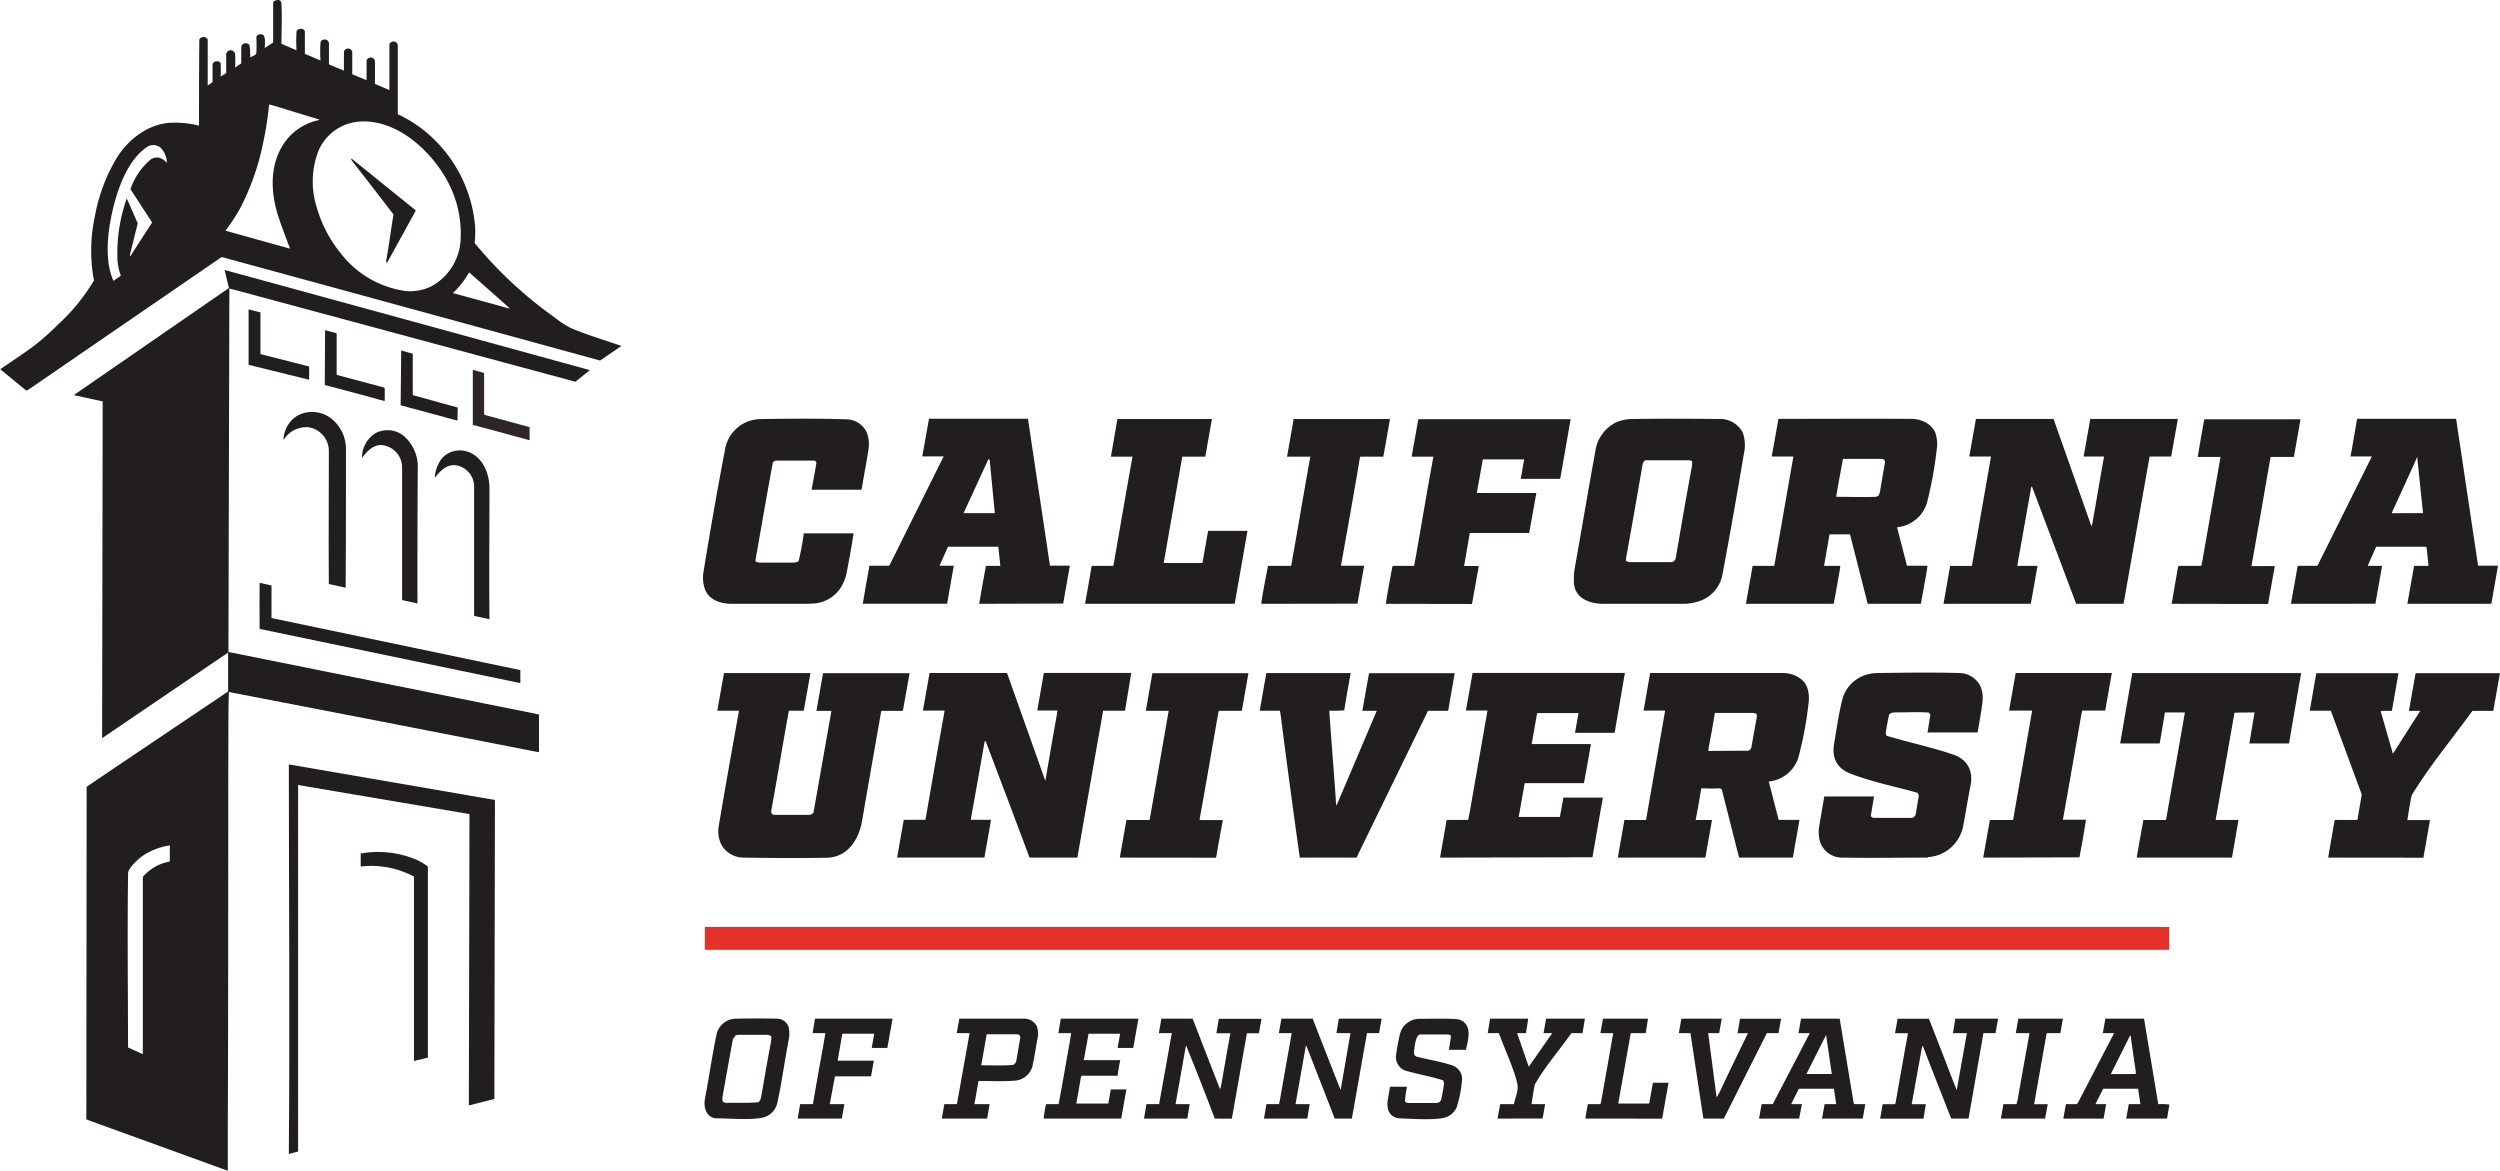 <svg id="Layer_1" data-name="Layer 1" xmlns="http://www.w3.org/2000/svg" width="480.11" height="224.82" viewBox="0 0 480.11 224.82">
  <defs>
    <style>
      .cls-1 {
        fill: #221e20;
      }

      .cls-2 {
        fill: #2d2624;
      }

      .cls-3 {
        fill: #e53229;
      }
    </style>
  </defs>
  <title>pennwest_california_logo-freelogovectors.net</title>
  <g>
    <path class="cls-1" d="M57.69,207.65V197l2.28.59v8l9.35,2.38v2.55Z" transform="translate(-9.95 -137.59)"/>
    <path class="cls-1" d="M14.79,212.44,10,208.5c2.21-1.53,4.48-3,6.62-4.6A46.71,46.71,0,0,0,21,200a37.22,37.22,0,0,0,7-8.56,30.54,30.54,0,0,1,.14-12.12A33.31,33.31,0,0,1,32.32,168c2.22-3.64,6.11-6.66,10.51-6.84a18.43,18.43,0,0,1,5.34.57c0-5.48,0-10.95.06-16.43,0-.44.52-.58.83-.61a.91.91,0,0,1,.78.47V154l.93-.62c0-1.13,0-2.26,0-3.39a.77.77,0,0,1,.71-.63c.39,0,.63,0,.84.4a19.1,19.1,0,0,1,0,2.54l1.07-.68c0-1.14,0-2.28,0-3.41A.84.84,0,0,1,55.1,148a19.85,19.85,0,0,1,0,2.56l1.18-.8c0-1,0-2.06,0-3.09a.82.82,0,0,1,.78-.78,1,1,0,0,1,.81.38A14.41,14.41,0,0,1,58,148.6c.4-.19,1.11-.41,1.18-.86a25.32,25.32,0,0,0,0-2.89c0-.59.61-.73,1.06-.66.83.14.56,2,.55,2.63l1.62-1.07c0-2.52,0-5.05,0-7.58,0-.42.46-.49.71-.56a.69.69,0,0,1,.88.56c.14,2.6,0,5.23,0,7.83l2.89,1.24a31.62,31.62,0,0,1,0-3.51c0-.44.49-.59.86-.61a.82.82,0,0,1,.75.47l0,4.34,3,1.27a25,25,0,0,1,0-3.46.83.83,0,0,1,.45-.52,1,1,0,0,1,.78.07.74.74,0,0,1,.39.67c0,1.32,0,2.64,0,4L76,151.15q0-1.82,0-3.63a.81.81,0,0,1,.86-.61.87.87,0,0,1,.74.61,1.43,1.43,0,0,1,0,.22c0,1.37,0,2.74,0,4.11L80.35,153c0-1.24,0-2.47,0-3.7,0-.37.39-.63.72-.66a.81.81,0,0,1,.88.66c.05,1.46,0,2.93,0,4.4l2.78,1.19c0-2.9,0-5.81,0-8.71,0-.35.45-.62.78-.61a.77.77,0,0,1,.74.39,1.29,1.29,0,0,1,.09.45c0,4.36,0,8.74,0,13.11a25,25,0,0,1,6.73,4.6,26.55,26.55,0,0,1,8.13,17,19.23,19.23,0,0,1-.1,3.13,78.77,78.77,0,0,0,15.34,14.28,18,18,0,0,0,3.12,2.05c3,1.29,6.59,2.35,9.73,3.45l-4.1,2.8Q89.39,197,53.52,187.22l-1-.27q-18.51,12.7-37,25.39a4.31,4.31,0,0,1-.47.26Zm38.45-30.55,12.42,3.46c-.77-2-1.53-4-2.2-6-1.46-4.38-1.79-9.47.62-13.58a10.72,10.72,0,0,1,7.07-5.11c.27-.06,0-.16-.28-.24-2.75-.81-5.49-1.67-8.23-2.51l-1-.27a69.47,69.47,0,0,1-1.22,7.69,47.49,47.49,0,0,1-4.34,12.24A35.07,35.07,0,0,1,53.24,181.89Zm-21.53,9.58,0,.07,1.45-1a10.6,10.6,0,0,1-.65-3,31.49,31.49,0,0,1,1.79-11.85l2.1,4.79-1.49,6c0,.2,0,.42.11.25,1.37-2.14,2.77-4.28,4.14-6.42L35,173.91a13.07,13.07,0,0,1,3.82-5.64c1.13-.85,2.32-.35,3.18.59A4.3,4.3,0,0,0,40.83,166a2.15,2.15,0,0,0-2.67-.17c-3.2,2.22-4.91,6.29-6,9.93C30.83,180.35,29.73,187,31.71,191.47Zm56.08,2a9.28,9.28,0,0,0,4.89-.84,10.77,10.77,0,0,0,5.73-9.06A21.23,21.23,0,0,0,95,170.88c-3.31-5.24-9.35-10.34-15.91-9.95a9.29,9.29,0,0,0-7.93,5.5,16.3,16.3,0,0,0-.47,10.68,24.83,24.83,0,0,0,4.7,9.13A19,19,0,0,0,87.79,193.47Zm9.79.58c3.26.89,6.53,1.77,9.79,2.69.29.08.63.16.4,0-2.56-2.31-5.16-4.57-7.73-6.85a16.38,16.38,0,0,1-3.14,4C97.12,193.92,97.35,194,97.58,194.05Z" transform="translate(-9.95 -137.59)"/>
    <path class="cls-2" d="M111.37,222.05l-.44-.11c-3.38-.95-6.79-1.83-10.18-2.75V208.62l2.17.6v8l.44.14c2.76.77,5.53,1.5,8.29,2.26v2.51Z" transform="translate(-9.95 -137.59)"/>
    <path class="cls-1" d="M86.89,215.42,87,204.91l2.22.61,0,7.95,8.64,2.39-.06,2.51Z" transform="translate(-9.95 -137.59)"/>
    <path class="cls-1" d="M219.08,253.55h-.76c.4-2.18.79-4.37,1.15-6.56a4.81,4.81,0,0,1,.17-.73h4.11c.1-.5.2-1,.28-1.5,1.13-6.48,2.24-13,3.41-19.47h-4.15c.41-2.26.77-4.53,1.18-6.79,0,0,.11-.43.12-.44h18.1l-1.27,7.23H237l-3.57,20.42h7.44l1.09-6.17h7.56l-2.45,14Z" transform="translate(-9.95 -137.59)"/>
    <path class="cls-1" d="M83.56,214.54l-.67-.17c-3.52-1-7-1.89-10.57-2.84L72.38,201l2.22.6v7.94l.28.11L83.67,212a.32.32,0,0,1,.17.24c0,.78,0,1.56,0,2.34Z" transform="translate(-9.95 -137.59)"/>
    <path class="cls-1" d="M113.15,282q-29.68-5.82-59.39-11.54l0-7.55-24.2,16.44.11-64.67-4.89-1.07c-.22,0-.43-.1-.64-.16L53.91,192.9l-.82-3.46q33.82,9.24,67.63,18.54l2.51.69-2.78,2.23q-32.69-8.81-65.38-17.63L54,193l-.18,69.8,59.64,12c0,2.3,0,4.6,0,6.89v.35Z" transform="translate(-9.95 -137.59)"/>
    <path class="cls-1" d="M378.63,253.55h-10l-3.4-13.35H361.3l-1.05,6.06h3.1c0,.13,0,.54-.07.73-.39,2.19-.75,4.38-1.18,6.56H345.25l1.28-7.29h4.16l3.67-21H350.2l1.29-7.23c8.53,0,17.06-.05,25.58,0,2,0,4.36,1.17,4.73,3.34a6.72,6.72,0,0,1,.17,1.78,76.24,76.24,0,0,1-1.93,10.9,6.64,6.64,0,0,1-5.77,4.8l1.9,7.38h3.93c0,.11-.05.55-.08.73-.37,2.19-.78,4.37-1.17,6.56ZM362.57,233c2.53,0,5.08.09,7.61,0a1.71,1.71,0,0,0,.57-.26,4.38,4.38,0,0,0,.26-.85c.3-1.79.59-3.57.92-5.34a1.71,1.71,0,0,0,0-.45l-.17-.25a1.33,1.33,0,0,0-.48-.14c-2.46,0-4.93,0-7.4,0,0,.13-.05.26-.07.39C363.41,228.37,362.94,230.66,362.57,233Z" transform="translate(-9.95 -137.59)"/>
    <path class="cls-1" d="M73.1,249.75c-.06-8.56,0-17.12,0-25.68a4.61,4.61,0,0,0-4-4.44,5.15,5.15,0,0,0-4.71,2.49,5.65,5.65,0,0,1,2.71-4.73,6,6,0,0,1,6.45.56,7.5,7.5,0,0,1,2.84,6.12c0,8.79,0,17.59-.06,26.39Z" transform="translate(-9.95 -137.59)"/>
    <path class="cls-1" d="M87.17,252.83q0-12.71,0-25.42a4.32,4.32,0,0,0-3.84-4.34c-1.66-.16-3,1.28-3.87,2.49A5.6,5.6,0,0,1,82,220.81a4.94,4.94,0,0,1,5.56.56,7.85,7.85,0,0,1,2.62,6.26q-.08,12.68-.06,25.37v.48Z" transform="translate(-9.95 -137.59)"/>
    <path class="cls-1" d="M252.16,253.55c.34-2.44.84-4.86,1.3-7.29h4.45c.06-.32.06-.33.11-.61,1.22-6.78,2.34-13.58,3.57-20.36h-4.47l1.27-7.23h18.47a3.12,3.12,0,0,1-.05.44c-.39,2.27-.78,4.53-1.21,6.79h-4.41a5.73,5.73,0,0,0-.14.56c-1.14,6.8-2.36,13.59-3.58,20.38l4.46,0-1.29,7.29Z" transform="translate(-9.95 -137.59)"/>
    <path class="cls-1" d="M380.19,302.29c-5.41,0-10.83.1-16.24,0a4.45,4.45,0,0,1-4.66-3.9,7.44,7.44,0,0,1,0-2q.5-2.91,1-5.84h9.56l-.63,3.74c.08.11.32.37.52.37,2.45,0,4.9,0,7.34,0,.38,0,.53-.26.7-.51,0,0,.12-.41.13-.44.14-1,.32-2.08.51-3.11a.94.94,0,0,0-.26-.77c-4.07-1.15-9-2.14-12.87-3.69-2.6-1-3.57-3-3.1-5.78s.85-5.52,1.52-8.24a6.73,6.73,0,0,1,3.81-4.64,7.94,7.94,0,0,1,3.11-.64c5.19-.07,10.4-.14,15.58,0a4.55,4.55,0,0,1,4.18,2.79,6.43,6.43,0,0,1,.27,2.89c-.25,1.92-.58,3.83-.93,5.73h-9.61l.55-3.45c-.41-.41-.13-.36-.69-.39-2.07-.11-4.17,0-6.23,0a1.62,1.62,0,0,0-1,.38c-.25,1.17-.48,2.34-.66,3.52a1.22,1.22,0,0,0,.17.58c4.25,1.28,8.62,2.18,12.83,3.62,2.76.93,3.85,3.24,3.28,6-.53,2.59-.91,5.2-1.42,7.79a7.36,7.36,0,0,1-6.76,5.9Z" transform="translate(-9.95 -137.59)"/>
    <path class="cls-1" d="M165,253.55H150.54c-2.11,0-4.39-.66-5.2-2.78a6.65,6.65,0,0,1-.25-3.56c1.24-7.7,2.61-15.48,4.07-23.14a7,7,0,0,1,6.94-6c5.49-.08,11-.13,16.47.05a4.33,4.33,0,0,1,3.87,2.62,6.24,6.24,0,0,1,.3,3.12c-.39,2.59-.9,5.19-1.34,7.78h-9.59c.31-1.7.64-3.41.92-5.11,0-.25-.21-.43-.39-.49a.55.55,0,0,0-.22,0c-2.38,0-4.75,0-7.13,0a1,1,0,0,0-.62.36c-1.15,6.2-2.21,12.41-3.31,18.62a1.23,1.23,0,0,0,0,.38,1.72,1.72,0,0,0,.8.23c2.22,0,4.45,0,6.68,0a2.32,2.32,0,0,0,.77-.25,51.34,51.34,0,0,0,1-5.37h9.57c-.38,2.49-.84,5-1.31,7.45a8.79,8.79,0,0,1-1.1,2.9,6.76,6.76,0,0,1-5.39,3.14C165.8,253.49,165.31,253.55,165,253.55Z" transform="translate(-9.95 -137.59)"/>
    <path class="cls-1" d="M417.58,253.55h-8.92c-2.79-7.48-5.63-14.94-8.44-22.42-.09-.22-.19,0-.23.23l-2.64,14.9h3.86c0,.17,0,.34-.06.51q-.58,3.39-1.2,6.78H383.19l1.27-7.28h4.18l3.67-21h-4.17l1.28-7.23h14.9l7.28,20.62a4.06,4.06,0,0,0,.19-.59c.75-4.26,1.46-8.54,2.23-12.8H410.1l1.28-7.23H428.2l-1.29,7.23h-4.14l-5,28.26Z" transform="translate(-9.95 -137.59)"/>
    <path class="cls-1" d="M333,253.55H317.88c-2.73,0-5.68-1.1-5.67-4.34a12.71,12.71,0,0,1,.11-2.22c1.35-7.56,2.61-15.14,4-22.7a7.29,7.29,0,0,1,4-5.59,8,8,0,0,1,2.89-.64c5.64-.09,11.28-.07,16.92,0a4.83,4.83,0,0,1,4.53,2.67,7.29,7.29,0,0,1,.19,4q-1.94,11.58-4.1,23.14a6.66,6.66,0,0,1-4,5A9.77,9.77,0,0,1,333,253.55Zm-2.22-8a1.82,1.82,0,0,0,.57-.13,1.31,1.31,0,0,0,.43-.71c1-5.86,2-11.72,3.1-17.58a3.9,3.9,0,0,0,0-1,1.42,1.42,0,0,0-.58-.15q-4.19,0-8.37,0a1.25,1.25,0,0,0-.52.73q-1.54,9-3.17,18a3,3,0,0,0,0,.6,1.54,1.54,0,0,0,.72.24Z" transform="translate(-9.95 -137.59)"/>
    <path class="cls-1" d="M488.12,253.55H472.27l1.29-7.29h2.78c-.12-1.09-.23-2.19-.35-3.28a2,2,0,0,0-.1-.39h-9.61l-1.63,3.67h2.77l-1.29,7.28H449.91l1.3-7.29,3.79,0,10.45-21h-4.1q.63-3.39,1.19-6.79l.09-.44h19l4.22,28.2h3.83l-1.28,7.29ZM475,236.14h.28l-1.13-10.82c-.16.41-.33.8-.51,1.2-1.36,3-2.7,5.94-4.07,8.9-.11.23-.21.48-.3.72Z" transform="translate(-9.95 -137.59)"/>
    <path class="cls-3" d="M426.25,320H145.31v-4.39H426.53V320Z" transform="translate(-9.95 -137.59)"/>
    <path class="cls-1" d="M427,253.55l1.23-7.1.09-.13c.05,0,.09-.06.14-.06h4.23c.08-.34.16-.7.22-1q1.72-10,3.48-19.92H432c.37-2.26.8-4.52,1.18-6.79l.12-.44h18.45l-1.27,7.23-4.47,0c-.09.48-.17.95-.26,1.43q-1.67,9.76-3.42,19.53h4.48l-1.29,7.28Z" transform="translate(-9.95 -137.59)"/>
    <path class="cls-1" d="M59.81,258.37c-.05-3,0-5.9,0-8.85l2.28.5v6.26l47.79,10v2.5Z" transform="translate(-9.95 -137.59)"/>
    <path class="cls-1" d="M65.42,358.92v-.22c.21-24.75,0-49.55,0-74.31L105,291.22l-.11,57.41-4.9,1.25.12-55.95L67.2,288.35v70.39l-1.78.46Z" transform="translate(-9.95 -137.59)"/>
    <path class="cls-1" d="M101,255.87q0-12.45,0-24.9a4.14,4.14,0,0,0-3.67-4.05c-1.73-.12-2.92,1.22-3.89,2.45a6.74,6.74,0,0,1,1.36-3.74,4.63,4.63,0,0,1,4.54-1.41c3.17.76,4.63,4.17,4.61,7.19,0,8.36-.09,16.75,0,25.1Z" transform="translate(-9.95 -137.59)"/>
    <path class="cls-1" d="M198,253.55c.39-2.44.84-4.86,1.29-7.29h2.77l-.39-3.67H192l-1.62,3.65h2.74l-1.28,7.29h-16.2c.36-2.27.8-4.52,1.19-6.78,0-.17.06-.34.09-.51h3.81l10.44-21h-4.1l1.29-7.23h19l4.23,28.21h3.82l-1.28,7.28Zm-3-17.41h6L200,225.81h-.25C198.14,229.26,196.6,232.71,195,236.14Z" transform="translate(-9.95 -137.59)"/>
    <path class="cls-1" d="M207.67,302.29c-2.77-7.44-5.59-14.86-8.4-22.28-.06-.16-.18-.14-.22,0s-.08.37-.11.56c-.83,4.83-1.7,9.65-2.57,14.46h3.87c0,.1-.05.52-.08.67-.37,2.19-.78,4.38-1.16,6.57H182.24l1.27-7.24h4.15l.21-1.11c1.15-6.62,2.28-13.25,3.49-19.86h-4.17l1.28-7.23h14.87l7.36,20.72c.76-4.32,1.47-8.66,2.26-13,0-.16,0-.34.06-.5h-3.87l1.27-7.23h16.79L226,274.08H221.8c-1.61,9.22-3.26,18.43-4.85,27.65,0,.18-.07.37-.11.56Z" transform="translate(-9.95 -137.59)"/>
    <path class="cls-1" d="M276.1,253.55c.34-2.38.8-4.74,1.24-7.11a.39.39,0,0,1,.26-.18h3.93c.14-.87.32-1.74.47-2.61,1.06-6.12,2.11-12.25,3.22-18.36l-4.17,0,1.28-7.2h29.25l-2,11.46H302l.65-3.73h-7.93l-1.16,6.45H305l-1.38,7.68h-11.4l-1.1,6.34h2.82l-1.3,7.29Z" transform="translate(-9.95 -137.59)"/>
    <path class="cls-1" d="M225,302.29l1.27-7.23h4.44c.07-.32.08-.39.13-.66,1.21-6.77,2.36-13.54,3.55-20.31H230l1.26-7.22H249.7l-1.26,7.23H244c-.08.4-.15.78-.22,1.17-1.15,6.59-2.27,13.18-3.47,19.76l.35.05c1.37,0,2.74,0,4.1,0,0,.37-.06.38-.1.67-.35,2-.75,4-1.06,6a5.66,5.66,0,0,1-.13.56Z" transform="translate(-9.95 -137.59)"/>
    <path class="cls-1" d="M270.26,302.29H259.57q-1.95-13.85-3.72-27.71a3.07,3.07,0,0,0-.13-.5h-3.85l1.27-7.23h16.2c-.4,2.28-.83,4.56-1.19,6.84,0,.11,0,.21-.08.32a22.36,22.36,0,0,1-2.84.06c.38,5.66.86,11.32,1.25,17,0,.4.07.89.12,1.27l7.75-18.24h-2.77l1.28-7.23h16.46l-1.26,7.23h-3.87l-13.74,28.21Z" transform="translate(-9.95 -137.59)"/>
    <path class="cls-1" d="M353.93,302.29h-10l-3.33-13.13a1,1,0,0,0-.7-.17c-1.06.08-2.16,0-3.23,0l-.09.5c-.31,1.86-.61,3.72-1,5.57h3.15l-1.28,7.23H320.64l1.27-7.23h4.15l3.67-21h-4.14l1.26-7.23q12.64,0,25.3,0c2.13,0,4.5,1,5,3.28a6.44,6.44,0,0,1,.18,2,70.4,70.4,0,0,1-2,10.91,6.61,6.61,0,0,1-5.7,4.65l1.9,7.37h4l-1.27,7.23Zm-8.46-20.53a.59.59,0,0,0,.23,0,1,1,0,0,0,.64-.91c.32-1.85.65-3.7,1-5.56a1.88,1.88,0,0,0-.07-.63,5.5,5.5,0,0,0-.65-.15h-7.34c-.36,2.27-.78,4.54-1.22,6.79,0,.16,0,.33-.06.5Z" transform="translate(-9.95 -137.59)"/>
    <path class="cls-1" d="M27.7,353l-1.17-.45.06-63.85,1.33-.92c8.65-5.85,17.33-11.66,26-17.51-.1,2.32-.1,4.66-.11,7-.06,25.37,0,50.74-.11,76.11,0,3,0,6,0,9.05Q40.67,357.7,27.7,353Zm6.84-14.25,2.84,1.3V306a8.7,8.7,0,0,1,5.18-2.95v-3.11A12.78,12.78,0,0,0,37.27,302c-.8.57-2.71,2.32-2.72,3.28C34.39,316.45,34.53,327.6,34.54,338.75Z" transform="translate(-9.95 -137.59)"/>
    <path class="cls-1" d="M89.45,341.35V305.93A17.41,17.41,0,0,0,79.22,304V301.5A18.9,18.9,0,0,1,90,302.73,12,12,0,0,1,92.12,304v36.69Z" transform="translate(-9.95 -137.59)"/>
    <path class="cls-1" d="M152.76,302.29a4.94,4.94,0,0,1-4.2-2.34,5.83,5.83,0,0,1-.57-3.78c1.24-7.37,2.56-14.73,3.88-22.09H147.7l1.29-7.23h16.6l-1.28,7.23h-2.86c-1.16,6.32-2.19,12.65-3.35,19a1.37,1.37,0,0,0,0,.67c.29.27.18.33.64.33h6.68a1.09,1.09,0,0,0,.76-.45l3.44-19.52h-2.88l1.27-7.23h16.62l-1.29,7.23h-4.15c-1.23,7.07-2.48,14.13-3.7,21.2-.6,3.45-2.69,6.78-6.51,7C163.6,302.4,158.18,302.37,152.76,302.29Z" transform="translate(-9.95 -137.59)"/>
    <path class="cls-1" d="M243.25,352.41c-1.8-4.72-3.63-9.42-5.54-14.09l-2,11.31h2.71l-.45,2.78h-8.32l.47-2.78h2.43c.75-4.25,1.54-8.49,2.27-12.74L235,336H232.5l.49-2.78h6l5.26,13.56a7.25,7.25,0,0,0,.22-.76c.59-3.34,1.15-6.68,1.77-10h-2.69l.46-2.78h8.2l-.49,2.78h-2.31c-.89,5-1.76,10.09-2.66,15.13-.07.43-.15.86-.24,1.28Z" transform="translate(-9.95 -137.59)"/>
    <path class="cls-1" d="M390.81,302.29l1.29-7.23h4.45l3.66-21h-4.43l1.27-7.23h18.47l-1.28,7.23h-4.4c-.09.32-.16.62-.22.95-1.14,6.68-2.32,13.35-3.5,20h4.44c-.07.5-.05.32-.11.67-.33,2-.65,4-1.05,6,0,.19-.07.37-.11.56Z" transform="translate(-9.95 -137.59)"/>
    <path class="cls-1" d="M420.3,302.29c.39-2.42.85-4.82,1.27-7.23h4.35l3.63-20.64h-3.84l-1,5.95h-7.6l2.33-13.52h32.43c-.75,4.35-1.51,8.71-2.25,13.07a2.46,2.46,0,0,1-.11.45h-7.59l1-5.95c-1.28,0-2.58,0-3.85.05l-3.62,20.58h4.39l-1.25,7.23Z" transform="translate(-9.95 -137.59)"/>
    <path class="cls-1" d="M457.06,302.29c.36-2.27.8-4.53,1.18-6.79,0-.15.06-.3.1-.45h4.34c.29-1.63.57-3.26.83-4.89l-5.94-16.08-4.05,0,1.26-7.2h15.78l-1.26,7.23h-2.14c0,.17.07.34.12.5.75,2.58,1.45,5.17,2.22,7.73l5.24-8.23h-2.17l1.28-7.23h16.2l-1.28,7.23h-4c-3.88,5.35-8.15,10.44-11.6,16.08-.21.34-.79,4.19-.9,4.89h4.35l-1.27,7.23Z" transform="translate(-9.95 -137.59)"/>
    <path class="cls-1" d="M287.17,302.29h-.67l1.27-7.24h4.14c.13-.67.26-1.34.38-2,1.12-6.32,2.21-12.64,3.32-19h-4.14l1.28-7.23H322c0,.2-.06.41-.1.61-.58,3.34-1.14,6.68-1.72,10,0,.28-.11.6-.17.89h-7.59l.68-3.79h-7.95l-1.05,5.95h11.36c0,.16,0,.33-.07.5-.4,2.33-.8,4.67-1.25,7H302.76l-1.15,6.5h7.91l.67-3.72h7.58l-2,11.46Z" transform="translate(-9.95 -137.59)"/>
    <path class="cls-1" d="M278.72,352.36a2.41,2.41,0,0,1-2.12-1.45,4.52,4.52,0,0,1-.15-2c.17-.87.29-1.75.44-2.62h3.26a24.3,24.3,0,0,0-.39,2.79.77.77,0,0,0,.51.33c1.86,0,3.71,0,5.57,0a.9.9,0,0,0,.82-.5c0-.08.06-.15.08-.22.2-1,.39-1.93.52-2.9a1.09,1.09,0,0,0-.21-.74c-2.29-.73-4.68-1.14-7-1.79a2.74,2.74,0,0,1-2-3,40.38,40.38,0,0,1,.79-4.23,3.86,3.86,0,0,1,3.88-2.78c2.3,0,4.61-.1,6.9.06a2.41,2.41,0,0,1,2.18,1.61c.47,1.32-.07,3-.31,4.28H288.2l.42-2.66a1,1,0,0,0-.56-.29c-1.78,0-3.56,0-5.34,0-.94,0-1.12,2.61-1.22,3.34a.8.8,0,0,0,.55.94c2.29.58,4.67.93,6.9,1.7a2.74,2.74,0,0,1,1.73,3.15,21.83,21.83,0,0,1-1,4.89,3.53,3.53,0,0,1-2.48,2C285.12,352.73,281,352.45,278.72,352.36Z" transform="translate(-9.95 -137.59)"/>
    <path class="cls-1" d="M425.81,352.41h-7.54l.5-2.78H421l-.44-2.95h-6.71l-1.48,2.95h2.06l-.5,2.78h-7.73l.5-2.78h2c.13,0,.26-.18.31-.28,2.34-4.44,4.61-8.91,6.95-13.35h-2.18l.5-2.78h7.42l2.73,16.42a12.69,12.69,0,0,1,2.14.07l-.45,2.7Zm-6-8.56h.3a4.38,4.38,0,0,0,0-.5c-.32-2.15-.63-4.29-.93-6.45,0-.3-.08-.6-.22-.33-1.21,2.42-2.43,4.85-3.64,7.29Z" transform="translate(-9.95 -137.59)"/>
    <path class="cls-1" d="M297.55,352.41l.5-2.78h2.65c.22-1.28.92-2.56.66-3.84-.53-2.64-2.58-7.05-3.57-9.79h-2.13l.45-2.78h7.33L303,336H301.3l2.24,6.45,4.51-6.45h-1.67l.49-2.78h7.46l-.47,2.78h-2.12c-2.34,3.27-5,6.31-7,9.79-.15.26-.59,3.33-.67,3.84l2.62,0-.49,2.76Z" transform="translate(-9.95 -137.59)"/>
    <path class="cls-1" d="M147.64,352.36c-1.94,0-2.63-2-2.32-3.67.79-4.15,1.38-8.34,2.24-12.47a3.86,3.86,0,0,1,3.87-3c2.59-.05,5.2-.05,7.79,0a2.38,2.38,0,0,1,2.19,1.62,6.74,6.74,0,0,1,.09,2c-.83,4.22-1.38,8.49-2.3,12.68a3.7,3.7,0,0,1-2.88,2.72C154.14,352.72,150,352.37,147.64,352.36Zm7.8-3.08h.18a2.27,2.27,0,0,0,.51-1c.59-3.49,1.19-7,1.86-10.46a5.85,5.85,0,0,0,.09-1.25l-.64-.25h-5.79l-.44.11-.52.72-2,11.13,0,.45c0,.2,0,.25.11.43a1,1,0,0,0,.67.23C151.42,349.35,153.45,349.45,155.44,349.28Z" transform="translate(-9.95 -137.59)"/>
    <path class="cls-1" d="M387.76,352.41h-3.09c-1.8-4.58-3.61-9.16-5.37-13.75-.06-.17-.19-.28-.22-.1l-2,11.08h2.72l-.46,2.78h-8.32l.48-2.78h2.4a4.6,4.6,0,0,0,.13-.5c.72-4.08,1.43-8.17,2.17-12.24l.15-.89h-2.47l.5-2.78h6c1.59,4,3.15,8.08,4.71,12.13.2.52.42,1,.64,1.57L387.68,336H385l.46-2.78h8.21l-.49,2.78h-2.32L388,352.41Z" transform="translate(-9.95 -137.59)"/>
    <path class="cls-1" d="M199.27,352.41h-8.45l.48-2.78h2.42q1-5.6,2-11.18c.15-.82.27-1.63.44-2.45h-2.48l.5-2.78c4.07,0,8.15,0,12.22,0a2.77,2.77,0,0,1,2.67,1.45,5.13,5.13,0,0,1,.23,1.78c-.35,1.85-.61,3.72-1,5.56a3.75,3.75,0,0,1-3.22,3.09c-2.38.22-4.82.08-7.21.08l-.79,4.45H200l-.48,2.78Zm5.12-10.29a.53.53,0,0,0,.22-.08,1.2,1.2,0,0,0,.55-.92l.72-4.23a.68.68,0,0,0-.12-.48.84.84,0,0,0-.48-.19h-5.84l-1.05,5.95C200.39,342.18,202.4,342.25,204.39,342.12Z" transform="translate(-9.95 -137.59)"/>
    <path class="cls-1" d="M314.41,352.41c.12-.93.29-1.86.49-2.78h2.41c.05-.18.13-.5.17-.72.75-4.31,1.54-8.6,2.28-12.91H317.3l.49-2.78h8.65L326,336l-2.88,0-2.39,13.52h5.94l.71-4h3l-1.22,6.9Z" transform="translate(-9.95 -137.59)"/>
    <path class="cls-1" d="M210.38,352.41a19,19,0,0,1,.46-2.78h2.41c.76-4,1.45-8.05,2.16-12.07.09-.52.17-1,.25-1.56H213.2l.47-2.78h14.91l-1,5.62h-3l.48-2.73H219l-.91,5.07h7c-.16.79-.32,1.58-.42,2.39,0,.16-.08.44-.12.61h-6.93c0,.16-.1.33-.13.5-.26,1.61-.56,3.22-.84,4.84h6.15l.47-2.72h3l-1,5.61Z" transform="translate(-9.95 -137.59)"/>
    <path class="cls-1" d="M359.86,352.41l.5-2.78h2.22l-.44-2.95h-6.73l-1.48,2.95H356l-.54,2.78h-7.7l.5-2.78h2.14L357.5,336h-2.16l.49-2.78h7.42l2.69,16.23.09.12c.05,0,.09.06.14.06h2l-.49,2.78Zm-3-8.56h4.88l-1.1-7.51Z" transform="translate(-9.95 -137.59)"/>
    <path class="cls-1" d="M171.46,352.41h-8.32l.47-2.78h2.45c.65-3.88,1.37-7.75,2.06-11.63.11-.66.23-1.33.34-2H166l.46-2.78h14.9l-1,5.62h-3l.48-2.73h-6.13l-.89,5.18h6.94l-.53,3h-6.93l-1,5.34h2.81l-.5,2.78Z" transform="translate(-9.95 -137.59)"/>
    <path class="cls-1" d="M402.44,352.41h-8.23l.48-2.78h2.51a10.53,10.53,0,0,0,.29-1.17c.71-4.16,1.48-8.31,2.21-12.46h-2.63l.49-2.78h8.55l-.48,2.78H403l-2.41,13.64h2.62l-.51,2.76Z" transform="translate(-9.95 -137.59)"/>
    <path class="cls-1" d="M269.37,352.41h-3.09c-1.66-4.28-3.32-8.57-5-12.85-.16-.42-.35-.84-.53-1.25l-2,11.32h2.72l-.46,2.78h-8.32l.47-2.78h2.41c0-.17.1-.33.13-.5.71-4.08,1.42-8.16,2.16-12.24.06-.28.1-.6.15-.89h-2.47l.5-2.78h6l5,12.8c.11.29.24.58.38.87L269.3,336h-2.69l.45-2.78h8.23l-.51,2.78h-2.31l-2.9,16.41Z" transform="translate(-9.95 -137.59)"/>
    <path class="cls-1" d="M340.8,352.41h-3.73L334.59,336h-2.23l.49-2.78c.11.07.26,0,.39,0h7.36l-.49,2.78H338l1.61,12.34a13,13,0,0,0,.68-1.21c1.74-3.73,3.55-7.42,5.34-11.12h-2l.49-2.78H352L351.5,336h-2.24L341,352.41Z" transform="translate(-9.95 -137.59)"/>
    <path class="cls-1" d="M84.11,187.8c0-.15,0-.3.06-.45.52-2.84.86-5.72,1.35-8.57-2.65-3.45-5.31-6.91-8-10.34-.16-.21-.18-.52,0-.35L89.8,178c-.07.14-.13.28-.21.42-1.79,3.23-3.56,6.48-5.35,9.71C84.19,188,84.15,187.91,84.11,187.8Z" transform="translate(-9.95 -137.59)"/>
  </g>
</svg>
